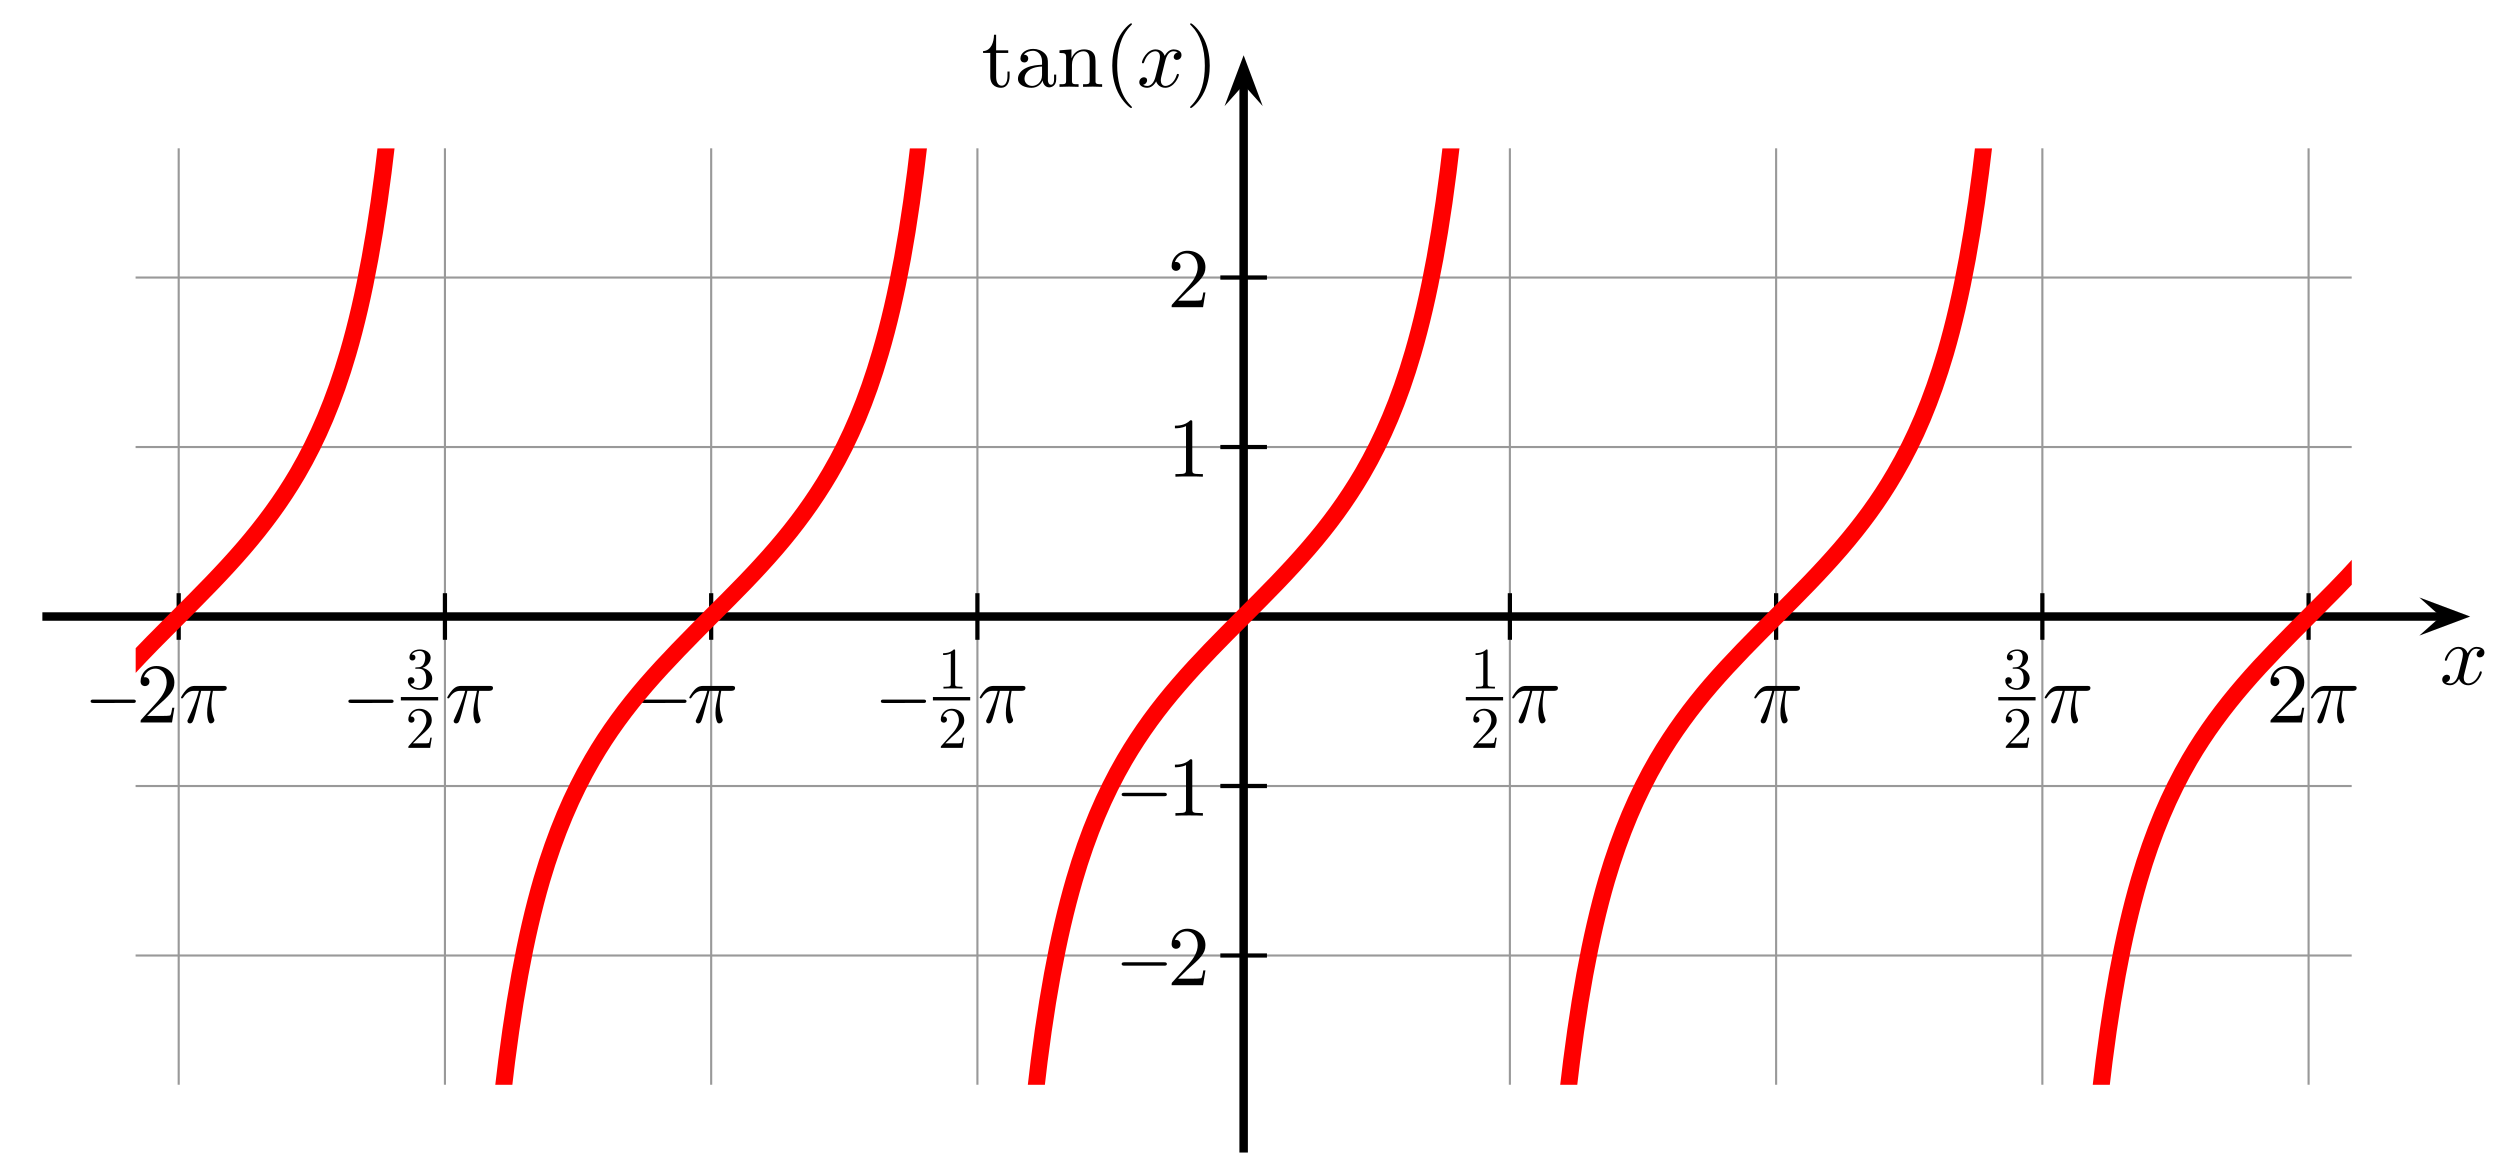 <svg baseProfile="full" xmlns="http://www.w3.org/2000/svg" xmlns:xlink="http://www.w3.org/1999/xlink" width="590" height="276"><defs><path id="c" d="M173 400h143v31H173v184h-25c-1-82-31-189-129-193v-22h85V124C104 1 197-11 233-11c71 0 99 71 99 135v57h-25v-55c0-74-30-112-67-112-67 0-67 91-67 108z"/><path id="d" d="M333 76c4-40 31-82 78-82 21 0 82 14 82 95v56h-25V89c0-58-25-64-36-64-33 0-37 45-37 50v200c0 42 0 81-36 118-39 39-89 55-137 55-82 0-151-47-151-113 0-30 20-47 46-47 28 0 46 20 46 46 0 12-5 45-51 46 27 35 76 46 108 46 49 0 106-39 106-128v-37c-51-3-121-6-184-36C67 191 42 139 42 95c0-81 97-106 160-106 66 0 112 40 131 87zm-7 164V140c0-95-72-129-117-129-49 0-90 35-90 85 0 55 42 138 207 144z"/><path id="e" d="M110 344V76c0-45-11-45-78-45V0c35 1 86 3 113 3 26 0 78-2 112-3v31c-67 0-78 0-78 45v184c0 104 71 160 135 160 63 0 74-54 74-111V76c0-45-11-45-78-45V0c35 1 86 3 113 3 26 0 78-2 112-3v31c-52 0-77 0-78 30v191c0 86 0 117-31 153-14 17-47 37-105 37-73 0-120-43-148-105v105L32 431v-31c70 0 78-7 78-56z"/><path id="f" d="M331-240c0 3 0 5-17 22C189-92 157 97 157 250c0 174 38 348 161 473 13 12 13 14 13 17 0 7-4 10-10 10-10 0-100-68-159-195-51-110-63-221-63-305 0-78 11-199 66-312 60-123 146-188 156-188 6 0 10 3 10 10z"/><path id="g" d="M289 250c0 78-11 199-66 312C163 685 77 750 67 750c-6 0-10-4-10-10 0-3 0-5 19-23 98-99 155-258 155-467 0-171-37-347-161-473-13-12-13-14-13-17 0-6 4-10 10-10 10 0 100 68 159 195 51 110 63 221 63 305z"/><path id="b" d="M334 302c6 26 29 118 99 118 5 0 29 0 50-13-28-5-48-30-48-54 0-16 11-35 38-35 22 0 54 18 54 58 0 52-59 66-93 66-58 0-93-53-105-76-25 66-79 76-108 76-104 0-161-129-161-154 0-10 10-10 12-10 8 0 11 2 13 11 34 106 100 131 134 131 19 0 54-9 54-67 0-31-17-98-54-238-16-62-51-104-95-104-6 0-29 0-50 13 25 5 47 26 47 54 0 27-22 35-37 35-30 0-55-26-55-58 0-46 50-66 94-66 66 0 102 70 105 76 12-37 48-76 108-76 103 0 160 129 160 154 0 10-9 10-12 10-9 0-11-4-13-11C438 35 370 11 338 11c-39 0-55 32-55 66 0 22 6 44 17 88z"/><path id="j" d="M265 373h113c-33-148-42-191-42-258 0-15 0-42 8-76 10-44 21-50 36-50 20 0 41 18 41 38 0 6 0 8-6 22-29 72-29 137-29 165 0 53 7 107 18 159h114c13 0 49 0 49 34 0 24-21 24-40 24H192c-22 0-60 0-104-47-35-39-61-85-61-90 0-1 0-10 12-10 8 0 10 4 16 12 49 77 107 77 127 77h57c-32-121-86-242-128-333-8-15-8-17-8-24 0-19 16-27 29-27 30 0 38 28 50 65 14 46 14 48 27 98z"/><path id="h" d="M661 230c14 0 33 0 33 20s-19 20-33 20H193.8c-14 0-33 0-33-20s19-20 33-20z"/><path id="l" d="M294 640c0 24 0 26-23 26-62-64-150-64-182-64v-31c20 0 79 0 131 26V79c0-36-3-48-93-48H95V0c35 3 122 3 162 3s127 0 162-3v31h-32c-90 0-93 11-93 48z"/><path id="i" d="M449 174h-25c-5-30-12-74-22-89-7-8-73-8-95-8H127l106 103c156 138 216 192 216 292 0 114-90 194-212 194-113 0-187-92-187-181 0-56 50-56 53-56 17 0 52 12 52 53 0 26-18 52-53 52-8 0-10 0-13-1 23 65 77 102 135 102 91 0 134-81 134-163 0-80-50-159-105-221L61 37C50 26 50 24 50 0h371z"/><path id="k" d="M290 352c82 27 140 97 140 176 0 82-88 138-184 138-101 0-177-60-177-136 0-33 22-52 51-52 31 0 51 22 51 51 0 50-47 50-62 50 31 49 97 62 133 62 41 0 96-22 96-112 0-12-2-70-28-114-30-48-64-51-89-52-8-1-32-3-39-3-8-1-15-2-15-12 0-11 7-11 24-11h44c82 0 119-68 119-166C354 35 285 6 241 6 198 6 123 23 88 82c35-5 66 17 66 55 0 36-27 56-56 56-24 0-56-14-56-58 0-91 93-157 202-157 122 0 213 91 213 193 0 82-63 160-167 181z"/><marker id="a" refX="2.52" refY="2.25" markerUnits="strokeWidth" markerWidth="6" markerHeight="4.5" orient="auto"><path d="M2.52 2.25 0 4.5l6-2.25L0 0z"/></marker></defs><path fill="#fff" d="M0 0h590v276H0z"/><g transform="translate(293.5 145.5)"><g style="stroke:#000;opacity:.4;stroke-width:.5;stroke-linecap:butt"><path d="M-251.327 110.5v-221m62.831 221v-221m62.832 221v-221m62.832 221v-221m125.664 221v-221m62.832 221v-221m62.832 221v-221m62.831 221v-221M-261.5 80h523m-523-40h523m-523-80h523m-523-40h523"/></g><g style="stroke:#000;stroke-width:1;stroke-linecap:square"><path d="M-251.327 5V-5m62.831 10V-5m62.832 10V-5m62.832 10V-5M62.832 5V-5m62.832 10V-5m62.832 10V-5m62.831 10V-5M-5 80H5M-5 40H5M-5-40H5M-5-80H5"/></g><path stroke="#000" stroke-width="2" stroke-linecap="square" marker-end="url(#a)" d="M-282.5 0h565"/><path stroke="#000" stroke-width="2" stroke-linecap="square" marker-end="url(#a)" d="M0 125.5v-251"/><use xlink:href="#b" x="-285.75" transform="matrix(.02 0 0 -.02 288 16)"/><g transform="matrix(.02 0 0 -.02 -6 -125)"><use xlink:href="#c" x="-2793.8"/><use xlink:href="#d" x="-2404.9"/><use xlink:href="#e" x="-1904.9"/><use xlink:href="#f" x="-1349.3"/><use xlink:href="#b" x="-960.4"/><use xlink:href="#g" x="-388.9"/></g><g transform="matrix(.02 0 0 -.02 -251.327 25)"><use xlink:href="#h" x="-1200"/><use xlink:href="#i" x="-500"/><use xlink:href="#j"/></g><g transform="matrix(.02 0 0 -.02 -188.496 25)"><use xlink:href="#h" x="-1300"/><path d="M-500 280h400" stroke="#000" stroke-width="40" stroke-linecap="square"/><use xlink:href="#k" x="-673.3" transform="matrix(.693 0 0 .693 0 400)"/><use xlink:href="#i" x="-673.3" transform="matrix(.693 0 0 .693 0 -300)"/><use xlink:href="#j"/></g><g transform="matrix(.02 0 0 -.02 -125.664 25)"><use xlink:href="#h" x="-985"/><use xlink:href="#j" x="-285"/></g><g transform="matrix(.02 0 0 -.02 -62.832 25)"><use xlink:href="#h" x="-1300"/><path d="M-505 280h400" stroke="#000" stroke-width="40" stroke-linecap="square"/><use xlink:href="#l" x="-673.3" transform="matrix(.693 0 0 .693 0 400)"/><use xlink:href="#i" x="-673.3" transform="matrix(.693 0 0 .693 0 -300)"/><use xlink:href="#j"/></g><g transform="matrix(.02 0 0 -.02 62.832 25)"><path d="M-500 280h400" stroke="#000" stroke-width="40" stroke-linecap="square"/><use xlink:href="#l" x="-673.3" transform="matrix(.693 0 0 .693 0 400)"/><use xlink:href="#i" x="-673.3" transform="matrix(.693 0 0 .693 0 -300)"/><use xlink:href="#j"/></g><use xlink:href="#j" x="-285" transform="matrix(.02 0 0 -.02 125.664 25)"/><g transform="matrix(.02 0 0 -.02 188.496 25)"><path d="M-500 280h400" stroke="#000" stroke-width="40" stroke-linecap="square"/><use xlink:href="#k" x="-673.3" transform="matrix(.693 0 0 .693 0 400)"/><use xlink:href="#i" x="-673.3" transform="matrix(.693 0 0 .693 0 -300)"/><use xlink:href="#j"/></g><g transform="matrix(.02 0 0 -.02 251.327 25)"><use xlink:href="#i" x="-500"/><use xlink:href="#j"/></g><g transform="matrix(.02 0 0 -.02 -8 87)"><use xlink:href="#h" x="-1200"/><use xlink:href="#i" x="-500"/></g><g transform="matrix(.02 0 0 -.02 -8 47)"><use xlink:href="#h" x="-1200"/><use xlink:href="#l" x="-500"/></g><use xlink:href="#l" x="-500" transform="matrix(.02 0 0 -.02 -8 -33)"/><use xlink:href="#i" x="-500" transform="matrix(.02 0 0 -.02 -8 -73)"/><clipPath id="m"><path d="M-6.537-2.763H6.538v5.525H-6.537z"/></clipPath><path fill="none" stroke="red" stroke-width=".1" clip-path="url(#m)" d="M-6.588-.314c.1.109.202.211.305.314.13.13.26.26.383.403.116.135.223.278.319.442.118.203.216.432.297.71.097.332.171.736.23 1.258m.683-5.626c.059.522.133.926.23 1.259.082.277.18.506.298.709.095.164.202.307.318.442.123.142.253.272.383.403.131.13.261.26.384.403.116.135.222.278.318.442.119.203.216.432.297.71.098.332.172.736.23 1.258m.684-5.626c.058.522.133.926.23 1.259.081.277.179.506.297.709.096.164.202.307.319.442.122.142.252.272.383.403.13.13.26.26.383.403C.5.538.606.681.702.845c.118.203.216.432.297.71.097.332.172.736.23 1.258m.683-5.626c.059.522.133.926.23 1.259.082.277.18.506.298.709.096.164.202.307.318.442.123.142.253.272.384.403.13.13.26.26.383.403.116.135.223.278.318.442.119.203.216.432.298.71.097.332.171.736.23 1.258m.683-5.626c.059.522.133.926.23 1.259.081.277.179.506.297.709.096.164.203.307.319.442.122.142.253.272.383.403.103.103.206.205.304.314" transform="scale(40 -40)"/></g></svg>